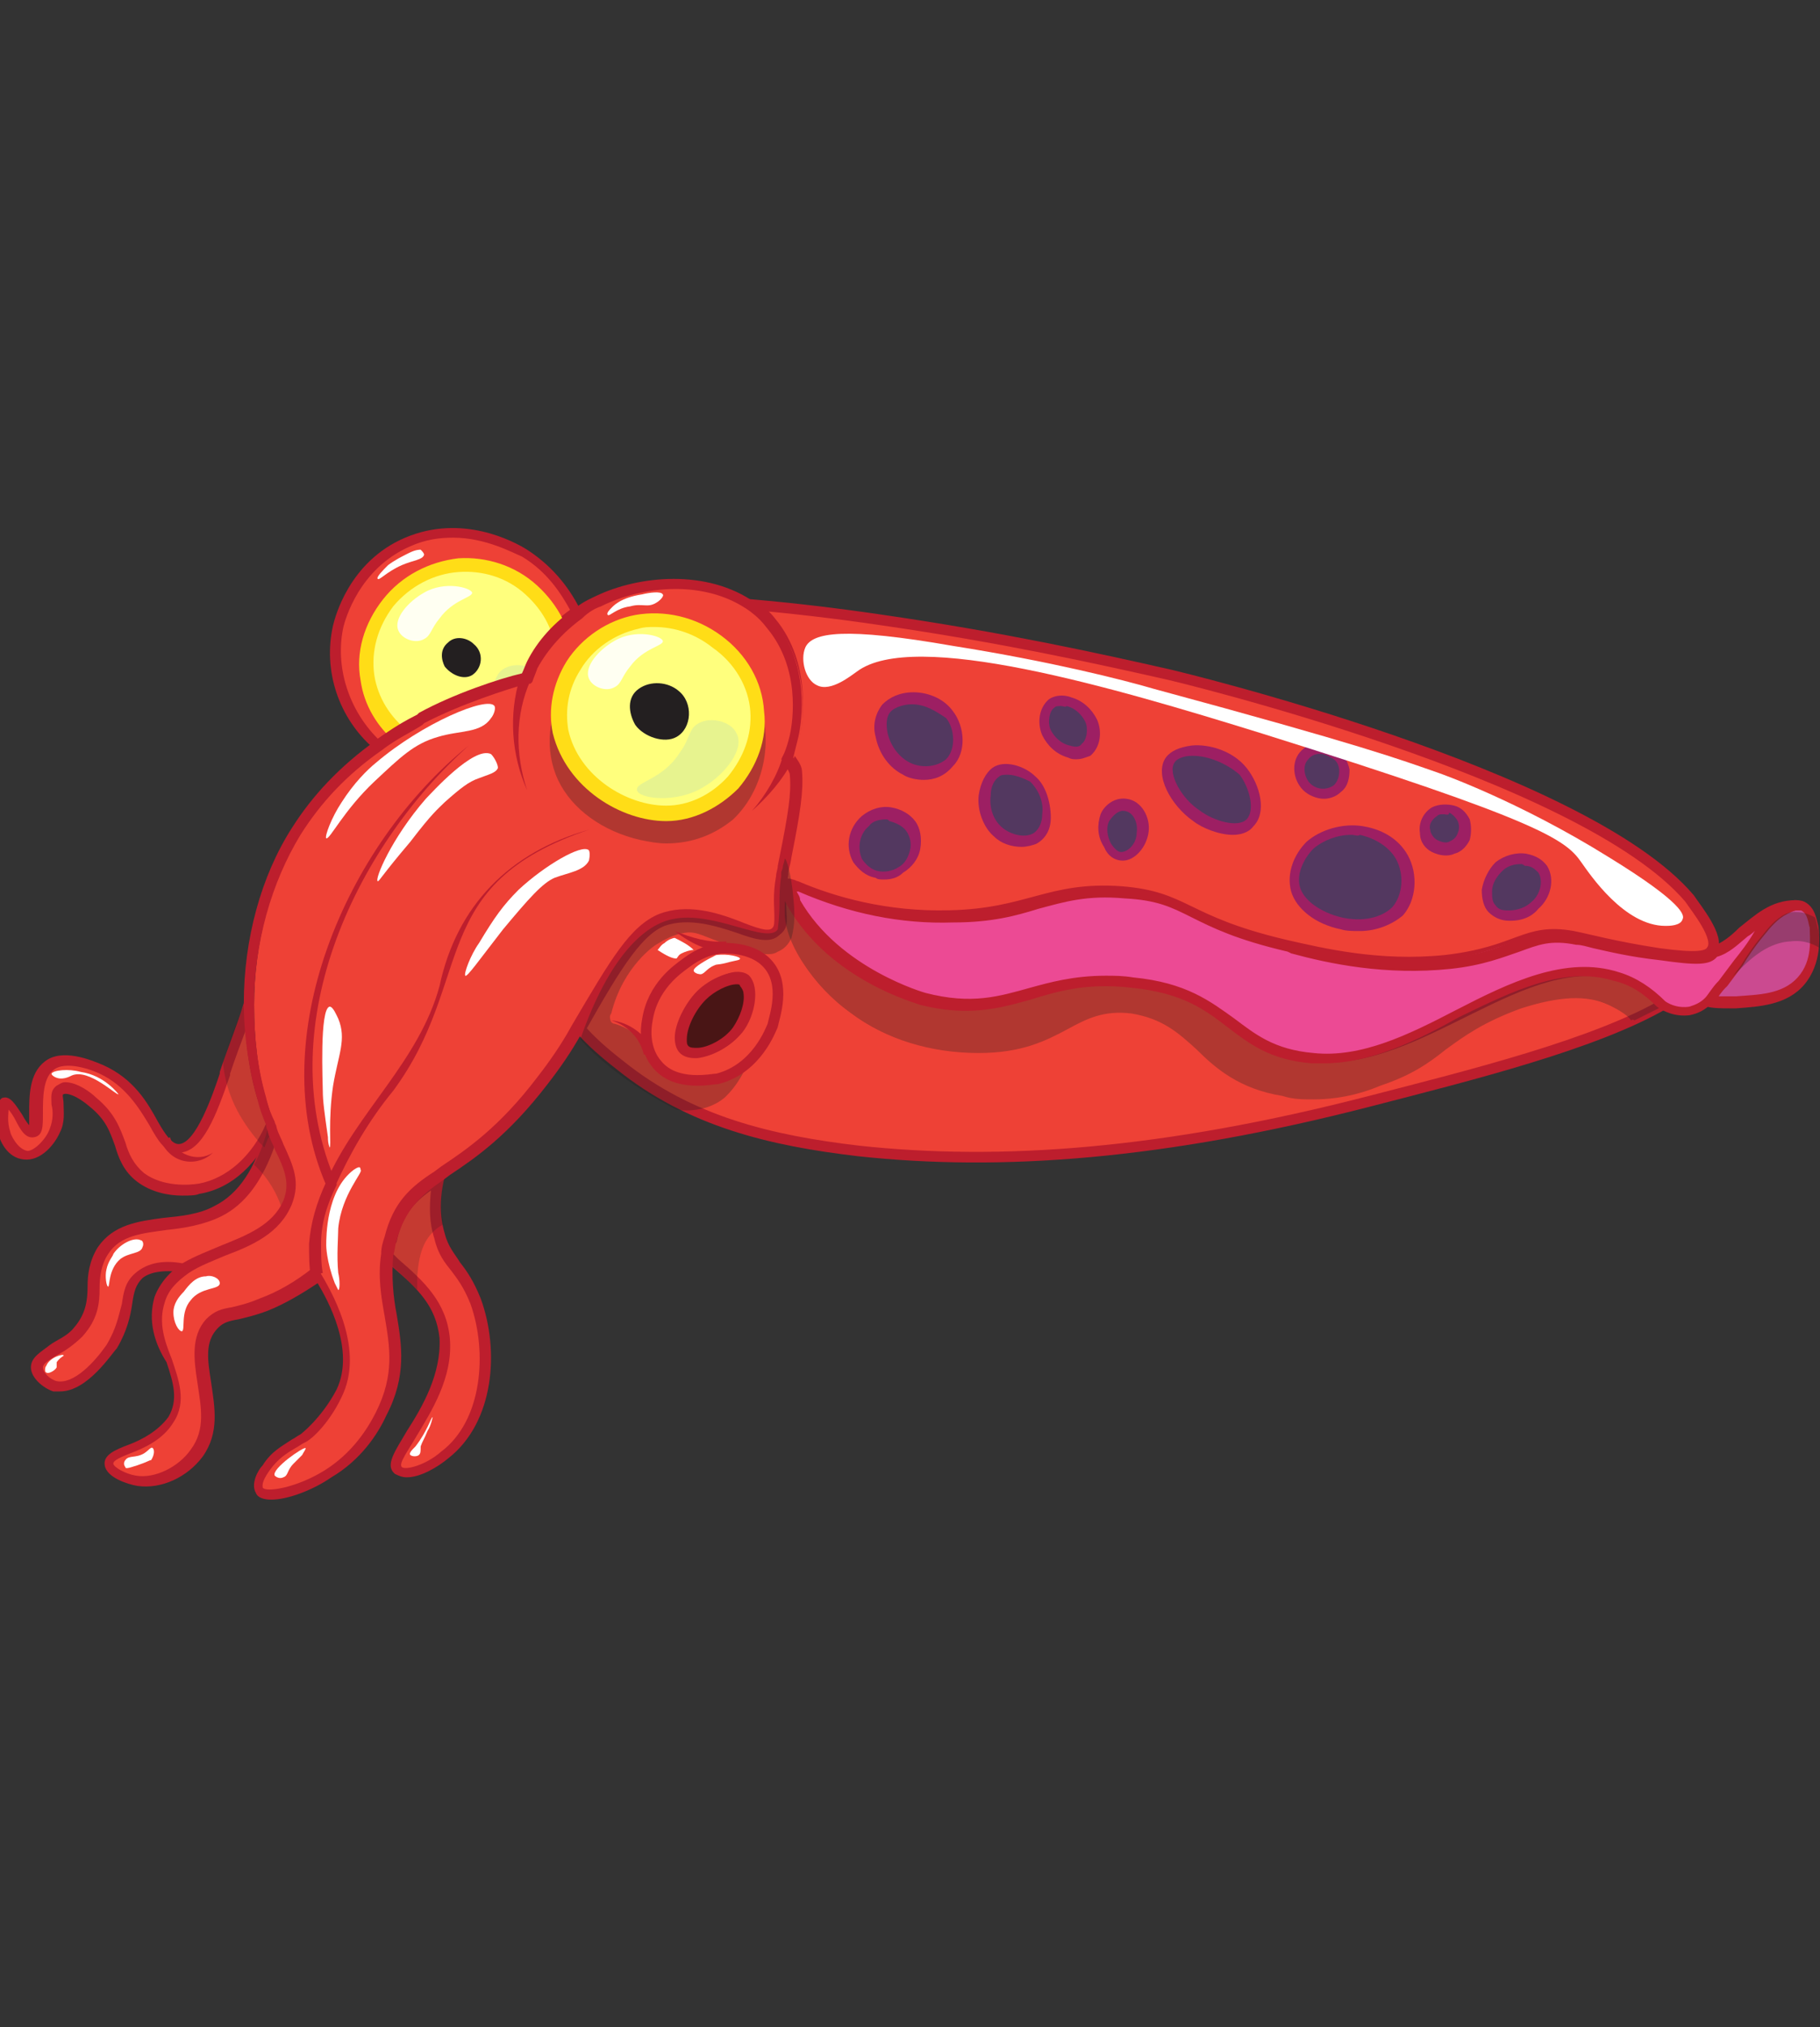<svg xmlns="http://www.w3.org/2000/svg" xmlns:xlink="http://www.w3.org/1999/xlink" id="Layer_2" x="0px" y="0px" viewBox="0 0 106 118" style="enable-background:new 0 0 106 118;" xml:space="preserve"><rect x="0" y="0" width="106" height="118" fill="#333333" stroke="none"/><style type="text/css">	.st0{fill:#EE4136;}	.st1{fill:#BD1E2D;}	.st2{opacity:0.2;}	.st3{fill:#231F20;}	.st4{fill:#FFFFFF;}	.st5{fill:#CB4A90;}	.st6{opacity:0.3;fill:#231F20;}	.st7{fill:#FFFF7D;}	.st8{fill:#FFDD17;}	.st9{fill:#FFFFF2;}	.st10{opacity:0.17;fill:#70B8E9;}	.st11{fill:#EE4136;stroke:#BD1E2D;stroke-width:0.618;stroke-miterlimit:10;}	.st12{opacity:0.3;}	.st13{fill:#EC4A94;}	.st14{fill:#491515;}	.st15{fill:#533860;}	.st16{fill:#9D1F63;}</style><g id="Cuttlefish">	<g>		<g>			<path class="st0" d="M15.8,65.4c-0.8,2.1-2.4,3.5-4.2,3.8c-0.3,0-2.1,0.4-3.4-0.7c-1.6-1.2-0.9-2.8-2.8-4.4    c-0.6-0.5-1.5-1-1.8-0.7c-0.4,0.3,0.2,1.3-0.3,2.4c-0.3,0.7-1,1.5-1.8,1.4c-0.8-0.1-1.2-1.1-1.3-1.3c-0.3-0.7-0.2-1.6,0.1-1.7    c0.4-0.1,1.1,1.8,1.5,1.7c0.5-0.1-0.3-2.9,1-3.9c1-0.8,2.8,0,3.1,0.1c3,1.3,3.2,4.6,4.5,4.6c1.3,0,2.2-2.9,2.7-4.4    c0.4-1.2,0.9-2.5,1.4-4c0,1.9,0.2,3.8,0.7,5.5C15.4,64.5,15.6,65,15.8,65.4z"></path>			<path class="st1" d="M10.6,69.6c-0.8,0-1.8-0.2-2.6-0.8c-0.8-0.6-1.1-1.4-1.3-2.1c-0.3-0.8-0.5-1.5-1.5-2.3    c-0.7-0.6-1.3-0.8-1.5-0.7c-0.1,0,0,0.3,0,0.5c0,0.5,0.1,1.1-0.2,1.7c-0.3,0.7-1.1,1.7-2.1,1.6C0.4,67.4,0,66.4-0.1,66    c-0.2-0.6-0.2-1.4,0-1.8C0,64,0.1,63.9,0.2,63.9c0.4-0.1,0.7,0.4,1.1,1c0.1,0.2,0.3,0.5,0.4,0.6c0-0.2,0-0.5,0-0.7    c0-1,0-2.3,0.9-3C3.6,61,5.3,61.7,6,62c1.8,0.8,2.6,2.2,3.2,3.3c0.4,0.7,0.8,1.3,1.2,1.3c1,0,2-2.9,2.4-4.1l0-0.1    c0.5-1.5,1-2.7,1.4-4l0.6-1.6l0,1.7c0,1.9,0.2,3.7,0.7,5.4c0.1,0.5,0.3,1,0.5,1.4l0,0.1l0,0.1c-0.9,2.2-2.5,3.7-4.4,4    C11.4,69.6,11,69.6,10.6,69.6z M3.8,63c0.7,0,1.5,0.6,1.8,0.9c1.1,0.9,1.4,1.8,1.7,2.6c0.2,0.7,0.5,1.3,1.1,1.8    c1.1,0.8,2.6,0.7,3.2,0.6c1.6-0.3,3.1-1.6,3.9-3.5c-0.2-0.4-0.3-0.9-0.5-1.4c-0.4-1.3-0.6-2.6-0.7-4c-0.3,0.8-0.6,1.6-0.9,2.5    l0,0.1c-0.8,2.3-1.6,4.5-3,4.5c-0.8,0-1.2-0.7-1.7-1.6c-0.6-1-1.4-2.3-2.9-3c-0.4-0.2-2-0.8-2.7-0.2c-0.6,0.5-0.6,1.6-0.6,2.5    c0,0.8,0,1.3-0.5,1.4c-0.5,0.1-0.8-0.4-1.1-1c-0.1-0.2-0.3-0.5-0.4-0.6c0,0.2-0.1,0.7,0.1,1.3c0,0.1,0.4,1,1,1.1    C2,67,2.7,66.3,2.9,65.7c0.2-0.5,0.2-1,0.1-1.4c0-0.4-0.1-0.8,0.3-1.1C3.5,63.1,3.6,63,3.8,63z"></path>		</g>		<g>			<path class="st0" d="M16.8,70c-0.9,2.4-3.9,2.6-5.9,3.8c-1.6-0.3-2.4,0-2.9,0.4c-1,0.9-0.4,2.2-1.6,4.2c-0.7,1.1-2,2.6-3.2,2.3    c-0.5-0.1-1-0.6-1-1.1c0-0.8,1.4-0.9,2.5-2.1C6.1,75.9,5,74.3,6,72.7c1.3-2.1,4.3-1,6.7-2.3c1.2-0.6,2.4-2,3.2-4.7    C16.7,67.6,17.3,68.6,16.8,70z"></path>			<path class="st1" d="M3.5,81c-0.1,0-0.3,0-0.4,0c-0.6-0.2-1.3-0.8-1.3-1.4c0-0.6,0.6-0.9,1.1-1.3c0.4-0.3,1-0.5,1.4-1    c0.7-0.8,0.8-1.6,0.8-2.4c0-0.7,0.1-1.5,0.6-2.3c0.9-1.3,2.3-1.5,3.8-1.7c1-0.1,2.1-0.2,3-0.7c1.4-0.7,2.4-2.2,3-4.5l0.2-0.9    l0.3,0.9c0.1,0.3,0.3,0.7,0.4,1c0.6,1.3,1,2.2,0.5,3.5l0,0c-0.7,1.7-2.3,2.4-3.9,3c-0.7,0.3-1.5,0.6-2.1,1L11,74.1l-0.1,0    c-1.2-0.2-2.1-0.1-2.6,0.3c-0.4,0.4-0.5,0.8-0.6,1.5c-0.1,0.7-0.3,1.6-0.9,2.6C6.5,78.8,5.1,81,3.5,81z M16,66.7    c-0.7,2-1.7,3.4-3.1,4.1c-1,0.5-2.2,0.7-3.2,0.8c-1.4,0.2-2.7,0.3-3.4,1.4c-0.4,0.6-0.5,1.3-0.5,2c0,0.9-0.1,1.8-1,2.8    c-0.5,0.5-1.1,0.9-1.5,1.1c-0.5,0.3-0.8,0.5-0.8,0.7c0,0.3,0.4,0.7,0.8,0.8c1,0.2,2.2-1.1,2.9-2.1c0.6-1,0.7-1.7,0.9-2.4    c0.1-0.7,0.2-1.3,0.8-1.8c0.7-0.6,1.7-0.8,3-0.5c0.6-0.4,1.4-0.7,2.1-1c1.5-0.6,3-1.2,3.6-2.6l0,0c0.4-1,0.1-1.8-0.5-3    C16,66.8,16,66.7,16,66.7z"></path>		</g>		<g class="st2">			<path class="st3" d="M15.8,65.4c-0.2-0.4-0.3-0.9-0.5-1.5c-0.5-1.7-0.7-3.6-0.7-5.5c-0.5,1.3-0.9,2.5-1.3,3.5    c0.3,1.7,0.9,3,2.1,4.3C15.5,66,15.6,65.7,15.8,65.4z"></path>			<path class="st3" d="M15.4,66.8l-0.3-0.3c-1.2-1.4-1.9-2.8-2.1-4.5l0-0.1l0-0.1c0.4-1.3,0.8-2.4,1.3-3.5l0.6-1.6l0,1.7    c0,1.9,0.2,3.7,0.7,5.4c0.1,0.5,0.3,1,0.5,1.4l0,0.1l0,0.1c-0.1,0.3-0.3,0.6-0.5,0.9L15.4,66.8z M13.6,62    c0.2,1.4,0.8,2.6,1.7,3.8c0.1-0.1,0.1-0.2,0.2-0.4c-0.2-0.4-0.3-0.9-0.5-1.4c-0.4-1.3-0.6-2.6-0.7-4C14.1,60.6,13.8,61.3,13.6,62    z"></path>		</g>		<g class="st2">			<path class="st3" d="M15.9,65.7c-0.2,0.8-0.5,1.4-0.7,2c0.8,0.7,1.3,1.5,1.5,2.4c0-0.1,0.1-0.1,0.1-0.2    C17.3,68.6,16.7,67.6,15.9,65.7z"></path>			<path class="st3" d="M16.7,71l-0.3-0.7c-0.3-0.9-0.8-1.7-1.4-2.3l-0.2-0.2l0.1-0.2c0.3-0.6,0.5-1.2,0.7-1.9l0.2-0.9l0.3,0.9    c0.1,0.3,0.3,0.7,0.4,1c0.6,1.3,1,2.2,0.5,3.5c0,0.1,0,0.1-0.1,0.1L16.7,71z M15.5,67.7c0.5,0.4,0.8,1,1.1,1.5    c0.1-0.7-0.2-1.4-0.6-2.4c0-0.1-0.1-0.1-0.1-0.2C15.8,67,15.7,67.3,15.5,67.7z"></path>		</g>		<path class="st4" d="M8.3,72.6C8.2,73,7.5,72.9,7,73.3c-0.7,0.6-0.6,1.6-0.7,1.6c-0.1,0-0.2-0.6-0.1-1c0.1-0.5,0.4-0.8,0.4-0.9   c0.4-0.6,1.2-1,1.6-0.8C8.3,72.2,8.4,72.4,8.3,72.6z"></path>		<path class="st4" d="M3.7,78.9c0-0.1-0.8,0.1-1,0.6c-0.1,0.1-0.1,0.4,0,0.4c0.1,0.1,0.5-0.1,0.6-0.3c0-0.1,0-0.2,0-0.3   C3.5,79,3.8,78.9,3.7,78.9z"></path>		<path class="st4" d="M3,62.5c0,0.1,0.2,0.2,0.2,0.2c0.4,0.2,0.8,0,1-0.1c1-0.4,2.6,1.2,2.7,1.1c0,0-0.8-1.1-2.2-1.3   C4,62.2,3.1,62.3,3,62.5z"></path>		<path class="st1" d="M9.9,66.2c0.3,1,1.6,1.5,2.5,0.9c-0.4,0.4-1,0.6-1.6,0.5c-0.6-0.1-1.1-0.5-1.4-1.1L9.9,66.2L9.9,66.2z"></path>		<g>			<path class="st0" d="M26,84.7c-0.9,0.7-2.3,1.3-2.7,0.9c-0.9-0.8,3-3.8,2.6-7.7c-0.2-2.2-1.7-3.3-3.3-4.8c0-0.3,0.1-0.6,0.2-0.9    c0.5-1.9,1.4-2.7,2.8-3.6c-0.3,1.1-0.3,2.3,0,3.5c0.5,1.7,1.4,1.8,2.2,3.8C28.8,78.7,28.4,82.8,26,84.7z"></path>			<path class="st1" d="M23.7,86c-0.3,0-0.5-0.1-0.7-0.2c-0.6-0.5,0-1.3,0.7-2.5c0.9-1.4,2-3.3,1.9-5.4c-0.2-1.9-1.3-2.9-2.8-4.2    l-0.5-0.5l0-0.2c0-0.4,0.1-0.7,0.2-1c0.5-2,1.5-2.9,2.9-3.8l0.7-0.5l-0.2,0.8c-0.3,1.2-0.3,2.3,0,3.3c0.2,0.8,0.6,1.2,0.9,1.7    c0.4,0.5,0.8,1.1,1.2,2.1c1.1,3,0.8,7.2-1.9,9.3C25.5,85.4,24.5,86,23.7,86z M22.9,73l0.3,0.3c1.5,1.3,2.8,2.5,3,4.6    c0.2,2.3-1.1,4.3-2,5.8c-0.4,0.7-1,1.5-0.8,1.7c0.2,0.2,1.4-0.1,2.3-0.9h0c2.4-1.8,2.7-5.8,1.7-8.6c-0.4-1-0.8-1.5-1.1-1.9    c-0.4-0.5-0.8-1-1-1.9c-0.3-0.9-0.3-1.8-0.2-2.8c-1,0.7-1.7,1.5-2,3C23,72.4,22.9,72.7,22.9,73z"></path>		</g>		<g class="st2">			<path class="st3" d="M25.4,71.2c-0.2-0.9-0.1-1.8,0.1-2.7c-1.4,1-2.3,1.7-2.8,3.6c-0.1,0.3-0.1,0.6-0.2,0.9    c0.5,0.5,1,0.9,1.4,1.3C24.1,73.1,24.4,72,25.4,71.2z"></path>			<path class="st3" d="M24.3,75.1l-0.5-0.5c-0.3-0.3-0.7-0.7-1.1-1l-0.4-0.4l0-0.2c0-0.4,0.1-0.7,0.2-1c0.5-2,1.5-2.9,2.9-3.8    l0.7-0.5l-0.2,0.8c-0.2,0.9-0.3,1.8-0.1,2.6l0,0.2l-0.2,0.1c-1,0.7-1.2,1.7-1.3,2.9L24.3,75.1z M22.9,73l0.2,0.2    c0.2,0.2,0.4,0.4,0.7,0.6c0.1-1,0.4-1.9,1.3-2.6c-0.1-0.6-0.1-1.3,0-1.9c-1,0.7-1.7,1.5-2.1,3C23,72.4,22.9,72.7,22.9,73z"></path>		</g>		<path class="st4" d="M25.2,82.5c-0.1,0-0.3,0.8-1,1.7c-0.2,0.2-0.4,0.4-0.3,0.5c0.1,0.1,0.4,0.1,0.5,0c0.1-0.1,0.1-0.2,0.1-0.5   c0.1-0.3,0.2-0.4,0.4-0.9C25.1,83,25.2,82.5,25.2,82.5z"></path>		<g>			<path class="st5" d="M104.9,57.1c-1,1.1-2.4,1.2-3.8,1.2c-0.6,0-1.1,0-1.6-0.1c0.2-0.2,0.5-0.6,0.8-1c0.6-0.8,1.2-1.7,2.1-2.9    c0.4-0.5,0.8-1,1.5-1.4c0.3-0.1,0.5-0.2,0.7-0.2h0c0.2,0,0.3,0,0.4,0c0.5,0.2,0.6,0.9,0.6,1.2C105.7,54.4,105.9,55.9,104.9,57.1z    "></path>			<path class="st1" d="M100.7,58.7c-0.4,0-0.9,0-1.3-0.1l-0.5-0.1l0.3-0.4c0.2-0.2,0.5-0.6,0.8-1c0.3-0.4,0.6-0.8,0.9-1.2    c0.4-0.5,0.8-1,1.2-1.7c0.5-0.6,0.9-1.1,1.6-1.5c0.3-0.2,0.5-0.2,0.8-0.3c0.2,0,0.4,0,0.6,0.1c0.6,0.3,0.7,1,0.8,1.4    c0.1,0.6,0.2,2.2-0.8,3.4c-1,1.2-2.6,1.3-4,1.4C101,58.7,100.9,58.7,100.7,58.7z M100.1,58c0.3,0,0.7,0,1,0    c1.3-0.1,2.7-0.1,3.6-1.1l0,0c0.9-1,0.7-2.3,0.7-2.9c-0.1-0.3-0.1-0.8-0.5-1c-0.1,0-0.1,0-0.2,0l-0.1,0c-0.1,0-0.3,0.1-0.5,0.2    c-0.6,0.3-1,0.8-1.4,1.3c-0.5,0.6-0.9,1.2-1.2,1.7c-0.3,0.4-0.6,0.8-0.9,1.2C100.4,57.6,100.2,57.8,100.1,58z"></path>		</g>		<path class="st6" d="M106,55.2c-0.3-0.2-0.9-0.5-1.7-0.4c-2.1,0.1-3.4,2.4-3.7,2.2c-0.2-0.1,0.5-1.5,1.5-2.5   c0.6-0.6,1.5-1.5,2.6-1.4c0.4,0,0.8,0.2,1,0.3c0.1,0.2,0.1,0.5,0.2,0.7C106,54.5,106,54.9,106,55.2z"></path>		<g>			<path class="st0" d="M33.6,35.7c-0.9,0.6-1.9,1.6-2.7,3c-0.1,0.3-0.3,0.5-0.4,0.8c-1.8,0.5-4.3,1.4-6,2.3    c-0.6,0.4-1.5,0.9-2.5,1.6c-2-1.8-2.9-4.4-2.3-6.9c0.1-0.3,0.8-3.5,4-4.9c3.3-1.4,6.2,0.3,6.9,0.7C32.4,33.4,33.3,34.9,33.6,35.7    z"></path>			<path class="st1" d="M22,43.8l-0.2-0.2c-2.1-1.8-3-4.6-2.4-7.2c0.1-0.4,0.9-3.7,4.2-5.1c3.3-1.4,6.3,0.2,7.1,0.7    c1.7,1.1,2.6,2.5,3.1,3.5l0.1,0.2l-0.2,0.1c-1.1,0.8-2,1.8-2.6,2.9c-0.1,0.3-0.2,0.5-0.3,0.8l-0.1,0.1l-0.2,0    c-1.1,0.3-3.9,1.2-6,2.3l-0.1,0.1c-0.6,0.4-1.5,0.8-2.4,1.5L22,43.8z M26.4,31.3c-0.8,0-1.6,0.1-2.5,0.5c-3,1.3-3.8,4.3-3.9,4.7    c-0.5,2.3,0.3,4.8,2,6.5c0.9-0.6,1.6-1,2.2-1.4l0.1-0.1c2-1.1,4.7-2,6-2.3c0.1-0.2,0.2-0.5,0.3-0.7c0.6-1.2,1.5-2.2,2.6-3    c-0.5-0.9-1.3-2.2-2.8-3.1C29.9,32.2,28.3,31.3,26.4,31.3z"></path>		</g>		<g>			<path class="st7" d="M26.7,32.9c3.1-0.2,6,2.2,6.2,5.3c0.2,3.1-2.3,5.7-5.3,5.9c-2.9,0.2-5.7-1.9-6.2-4.7    C20.9,36.3,23.4,33.2,26.7,32.9z"></path>			<path class="st8" d="M27.1,44.7c-3,0-5.7-2.2-6.1-5.1c-0.3-1.6,0.2-3.3,1.3-4.7c1.1-1.4,2.7-2.2,4.4-2.4l0,0    c1.6-0.1,3.3,0.4,4.6,1.6c1.2,1.1,2,2.6,2.1,4.2c0.2,3.3-2.4,6.1-5.7,6.4C27.5,44.7,27.3,44.7,27.1,44.7z M26.7,32.9l0,0.4    c-1.4,0.1-2.8,0.8-3.8,2c-0.9,1.2-1.3,2.6-1.1,4c0.4,2.6,2.9,4.6,5.7,4.4c2.8-0.2,5-2.7,4.9-5.5c-0.1-1.4-0.7-2.6-1.8-3.6    c-1.1-1-2.5-1.4-3.9-1.3L26.7,32.9z"></path>		</g>		<path class="st3" d="M26.1,37.4c0.4-0.4,1.1-0.3,1.5,0.1c0.6,0.5,0.5,1.4-0.1,1.8c-0.5,0.3-1.2,0-1.6-0.5   C25.7,38.4,25.6,37.8,26.1,37.4z"></path>		<path class="st9" d="M27.5,34.5c-0.1-0.3-1.6-0.7-2.8,0c-0.9,0.5-1.8,1.5-1.5,2.2c0.2,0.5,1,0.8,1.5,0.5c0.4-0.2,0.4-0.6,0.9-1.2   C26.4,34.9,27.5,34.8,27.5,34.5z"></path>		<path class="st10" d="M25.8,42.8c0.1,0.5,2.3,0.8,3.9-0.2c1.2-0.7,2.4-2.2,1.9-3.1c-0.3-0.7-1.5-1-2.2-0.6   c-0.6,0.3-0.5,0.9-1.1,1.7C27.3,42.3,25.7,42.4,25.8,42.8z"></path>		<path class="st11" d="M98.4,52.3c-6.2-7.3-30.2-13-30.2-13c-4.4-1-9.9-2.2-16.8-3.2c-2.7-0.4-5.3-0.7-7.6-0.9   c0.4,0.3,0.8,0.6,1.1,1c2.1,2.5,1.5,5.9,1.4,6.5c-0.1,0.5-0.2,0.9-0.4,1.3c0.3,0.4,0.5,0.7,0.5,0.9c0.1,1.1-0.1,2.4-0.6,4.9   c-0.1,0.7-0.2,0.7-0.2,1.1c-0.3,2.1,0.1,2.7-0.2,3.1c-0.8,1.1-3.9-1.6-6.6-0.5c-1.6,0.6-2.8,2.5-5,6.4c0.6,0.7,1.4,1.4,2.3,2.1   c4.1,3.3,8.8,4.4,13.9,5c8.3,0.9,17.8,0.2,29.8-2.9c5.8-1.5,13.1-3.3,17.2-5.7c-1-1-2-1.4-2.6-1.6c-5.6-1.8-11.7,5.3-17.8,4.7   c-5-0.5-4.6-3.8-10.5-4.4c-5.7-0.6-7,2.3-12.3,1c0,0-5.1-1.3-7.5-5.5c-0.1-0.2-0.2-0.4-0.4-0.7c0-0.1-0.1-0.3-0.1-0.4   c0.1-0.1,0.3,0,0.3,0c0.1,0,0.2,0.1,0.3,0.1c2.1,0.9,5.2,1.8,8.9,1.7c4.6-0.1,5.8-1.7,10-1.4c3.8,0.3,3.6,1.7,9.5,3.1   c2.2,0.5,5.5,1.3,9.4,0.9c4.3-0.5,4.6-1.9,7.4-1.4c1,0.2,2.4,0.6,5,1c2.2,0.3,2.9,0.2,3.1-0.2C100.2,54.6,98.8,52.9,98.4,52.3z"></path>		<g class="st12">			<path class="st3" d="M97,58.4c-1.2-1.2-2.2-1.6-2.9-1.8c-5.6-1.7-11.7,5.3-17.8,4.7c-5-0.5-4.6-3.8-10.5-4.4    c-5.7-0.6-7,2.3-12.3,1c-5.7-3.1-7.3-4.6-7.4-5.3c0-0.1-0.1-0.6-0.2-0.6c-0.1,0-0.1,1.1-0.1,1.2c0,1.7,1.5,4.2,3.8,5.8    c3,2.2,6.3,2.2,7.2,2.2c4.9,0,5.5-2.8,9-2.3c3.8,0.5,4.1,3.9,8.8,4.7c2.5,0.4,4.7-0.2,5.5-0.4c3.6-1.1,3.8-3,8.2-4.5    c2.3-0.8,3.9-0.9,5.4-0.2c0.6,0.3,1.1,0.6,1.3,0.9C95.7,59,96.4,58.7,97,58.4z"></path>			<path class="st3" d="M76.5,64c-0.6,0-1.2,0-1.8-0.2c-2.5-0.4-3.9-1.6-5-2.7c-1.1-1-2-1.8-3.8-2.1c-1.6-0.2-2.6,0.3-3.7,0.9    c-1.3,0.7-2.7,1.4-5.2,1.4c-2.8,0-5.4-0.8-7.4-2.3c-2.3-1.7-4-4.2-3.9-6.1c0-1.2,0.1-1.4,0.4-1.5c0.3,0,0.4,0.4,0.5,0.8    c0.1,0.5,1.1,1.7,7.3,5.1c2.6,0.7,4.2,0.2,6-0.3c1.6-0.5,3.4-1,6.1-0.7c3.1,0.3,4.5,1.4,5.9,2.4c1.2,0.9,2.3,1.8,4.6,2    c2.7,0.3,5.6-1.1,8.3-2.5c3.2-1.5,6.4-3.1,9.5-2.2c1.1,0.3,2.1,1,3,1.9l0.3,0.3l-2.4,1.2l-0.2-0.1c-0.4-0.4-0.8-0.6-1.3-0.8    c-1.3-0.6-2.9-0.5-5.1,0.2c-2.2,0.8-3.3,1.6-4.4,2.4c-1,0.8-2,1.5-3.8,2.1C79.7,63.5,78.3,64,76.5,64z M65.2,58.4    c0.3,0,0.5,0,0.8,0.1c1.9,0.3,3,1.2,4.1,2.2c1.2,1,2.4,2.1,4.7,2.5c2.5,0.4,4.6-0.2,5.3-0.4c1.7-0.5,2.7-1.2,3.6-2    c1.1-0.8,2.3-1.7,4.6-2.5c2.4-0.8,4.1-0.9,5.6-0.2c0.4,0.2,0.9,0.5,1.3,0.8l1.3-0.7c-0.8-0.7-1.6-1.2-2.4-1.5    c-2.9-0.9-5.9,0.6-9.1,2.2c-2.8,1.4-5.7,2.8-8.7,2.5c-2.5-0.2-3.7-1.2-4.9-2.1c-1.3-1-2.6-2-5.5-2.3c-2.6-0.3-4.3,0.2-5.9,0.7    c-1.8,0.5-3.6,1-6.4,0.3c-4.9-2.7-6.7-4.1-7.3-4.9c0,1.6,1.6,3.9,3.7,5.4c1.4,1,3.7,2.2,7,2.2c0,0,0,0,0,0c2.4,0,3.8-0.7,5-1.4    C62.9,58.9,63.8,58.4,65.2,58.4z"></path>		</g>		<g>			<path class="st13" d="M104.6,52.7c-0.2,0-0.4,0.1-0.7,0.2c-0.7,0.4-1.1,0.8-1.5,1.4c-0.9,1.2-1.5,2-2.1,2.9    c-0.3,0.5-0.6,0.8-0.8,1c-0.3,0.3-0.6,0.5-1.1,0.6c-0.7,0.1-1.4-0.2-1.7-0.4c-1-1-2-1.4-2.6-1.6c-5.6-1.8-11.7,5.3-17.8,4.7    c-5-0.5-4.6-3.8-10.5-4.4c-5.7-0.6-7,2.3-12.3,1c0,0-5.1-1.3-7.5-5.5c-0.1-0.2-0.2-0.4-0.4-0.7c0-0.1-0.1-0.3-0.1-0.4    c0.1-0.1,0.3,0,0.3,0c0.1,0,0.2,0.1,0.3,0.1c2.1,0.9,5.2,1.8,8.9,1.7c4.6-0.1,5.8-1.7,10-1.4c3.8,0.3,3.6,1.7,9.5,3.1    c2.2,0.5,5.5,1.3,9.4,0.9c4.3-0.5,4.6-1.9,7.4-1.4c1,0.2,2.4,0.6,5,1c2.2,0.3,2.9,0.2,3.1-0.2C101.3,55,102.3,52.7,104.6,52.7z"></path>			<path class="st1" d="M77.1,61.9c-0.2,0-0.5,0-0.7,0c-2.5-0.2-3.7-1.2-4.9-2.1c-1.3-1-2.6-2-5.6-2.3c-2.6-0.3-4.3,0.2-5.9,0.7    c-1.8,0.5-3.6,1-6.4,0.3c-0.2-0.1-5.2-1.4-7.7-5.7c-0.1-0.2-0.3-0.5-0.4-0.7c-0.1-0.2-0.2-0.5,0-0.7c0.1-0.1,0.3-0.2,0.7,0    l0.3,0.1c2.9,1.2,5.9,1.8,8.8,1.7c2.1-0.1,3.5-0.4,4.8-0.8c1.5-0.4,2.9-0.8,5.2-0.6c2,0.2,2.9,0.6,4.1,1.2    c1.1,0.5,2.6,1.2,5.5,1.9l0.2,0.1c2.1,0.5,5.3,1.3,9.1,0.8c1.9-0.2,3-0.6,3.9-1c1.1-0.4,2-0.7,3.6-0.4c0.3,0.1,0.7,0.1,1.1,0.2    c0.9,0.2,2.1,0.5,3.9,0.7c1.8,0.2,2.6,0.2,2.8-0.1l0.1-0.1l0.1,0c0.6-0.2,1.1-0.6,1.6-1.1c0.9-0.7,1.8-1.6,3.3-1.6l0,0.6    c-0.1,0-0.3,0.1-0.6,0.2c-0.6,0.3-1,0.8-1.4,1.3c-0.5,0.6-0.9,1.2-1.2,1.7c-0.3,0.4-0.6,0.8-0.9,1.2c-0.3,0.5-0.6,0.8-0.8,1    c-0.4,0.4-0.8,0.6-1.3,0.7c-0.8,0.1-1.5-0.2-1.9-0.5c-0.8-0.8-1.6-1.3-2.5-1.5c-2.9-0.9-5.9,0.6-9,2.1    C82.5,60.6,79.8,61.9,77.1,61.9z M64.4,56.8c0.5,0,1,0,1.6,0.1c3.1,0.3,4.5,1.4,5.9,2.4c1.2,0.9,2.3,1.8,4.6,2    c2.8,0.3,5.6-1.1,8.3-2.5c3.1-1.6,6.4-3.2,9.5-2.2c1,0.3,1.9,0.9,2.7,1.7c0.3,0.2,0.8,0.4,1.4,0.3c0.3-0.1,0.6-0.2,0.9-0.5    c0.2-0.2,0.4-0.6,0.8-1c0.3-0.4,0.6-0.8,0.9-1.2c0.4-0.5,0.8-1,1.2-1.7c0.1-0.1,0.1-0.2,0.2-0.2c-0.2,0.2-0.4,0.4-0.6,0.5    c-0.6,0.5-1.1,1-1.8,1.2c-0.4,0.5-1.2,0.5-3.3,0.2c-1.8-0.2-3-0.5-3.9-0.7c-0.4-0.1-0.7-0.2-1-0.2c-1.5-0.3-2.2,0-3.3,0.4    c-0.9,0.3-2.1,0.8-4,1c-3.8,0.4-7.1-0.3-9.3-0.9l-0.2-0.1c-3-0.7-4.4-1.4-5.6-2c-1.2-0.6-2-1-3.9-1.1c-2.2-0.2-3.5,0.2-5,0.6    c-1.3,0.4-2.7,0.8-5,0.8c-3,0.1-6-0.5-9-1.8l-0.1,0c0.1,0.2,0.2,0.3,0.2,0.5c2.3,4,7.3,5.4,7.3,5.4c2.7,0.7,4.3,0.2,6.1-0.3    C61.1,57.2,62.5,56.8,64.4,56.8z"></path>		</g>		<g>			<path class="st0" d="M46.3,45c0.1,1.1-0.1,2.4-0.6,4.9c-0.1,0.7-0.2,0.7-0.2,1.1c-0.3,2.1,0.1,2.7-0.2,3.1    c-0.8,1.1-3.9-1.6-6.6-0.5c-1.6,0.6-2.8,2.5-5,6.4c-0.5,0.9-1.2,1.9-2,3c-2.5,3.2-4.5,4.5-6.1,5.5c-1.4,1-2.3,1.7-2.8,3.6    c-0.1,0.3-0.1,0.6-0.2,0.9c-0.4,3.3,1.5,5.6-0.3,9.3c-0.4,0.8-1.3,2.4-3.1,3.5c-1.5,0.9-3.7,1.5-4.1,0.9c-0.2-0.3,0.2-1,0.4-1.3    c0.6-0.9,1.4-1.2,2.1-1.7c0,0,1.3-0.9,2.2-2.8c1.3-2.8-1-6.3-1.3-6.8c-0.8,0.6-1.9,1.2-3.1,1.7c-1.8,0.7-2.4,0.4-3,1.1    c-1.8,1.9,0.9,5.1-0.9,7.6c-0.8,1-2.2,1.8-3.5,1.6c-0.6-0.1-1.6-0.4-1.6-0.9c-0.1-0.9,2.5-0.9,3.6-2.6c1.4-2.2-1.4-4.4-0.5-7    c0.3-0.8,0.9-1.4,1.6-1.8c2-1.3,5-1.5,5.9-3.8c0.5-1.4-0.1-2.3-0.9-4.2c0-0.1-0.1-0.2-0.1-0.3c-0.2-0.4-0.3-0.9-0.5-1.5    c-0.5-1.7-0.7-3.6-0.7-5.5c0-3.5,0.9-7.1,2.7-10.1c1.4-2.3,3.2-3.9,4.8-5c1-0.7,1.9-1.2,2.5-1.6c1.8-1,4.2-1.8,6-2.3    c0.1-0.3,0.2-0.5,0.4-0.8c0.7-1.4,1.8-2.4,2.7-3c0.5-0.3,0.9-0.5,1.2-0.7c2.5-1.2,6.4-1.5,9,0.4c0.4,0.3,0.8,0.6,1.1,1    c2.1,2.5,1.5,5.9,1.4,6.5c-0.1,0.5-0.2,0.9-0.4,1.3C46.1,44.5,46.3,44.8,46.3,45z"></path>			<path class="st1" d="M15.8,87.3c-0.4,0-0.8-0.1-0.9-0.4c-0.3-0.5,0.1-1.3,0.4-1.6c0.5-0.8,1.1-1.1,1.7-1.5    c0.2-0.1,0.3-0.2,0.5-0.3l0,0c0,0,1.2-0.9,2.1-2.6c1.1-2.3-0.5-5.2-1.1-6.2c-0.9,0.6-1.9,1.2-2.9,1.6c-0.8,0.3-1.3,0.4-1.7,0.5    c-0.6,0.1-0.9,0.2-1.2,0.5c-0.8,0.8-0.6,1.9-0.4,3.2c0.2,1.4,0.5,2.9-0.5,4.3c-0.9,1.2-2.4,1.9-3.8,1.7c-0.6-0.1-1.8-0.5-1.9-1.2    c-0.1-0.6,0.6-0.9,1.4-1.2c0.8-0.3,1.7-0.8,2.3-1.6c0.6-1,0.3-2-0.1-3.2C9,78.2,8.6,76.9,9,75.5c0.3-0.8,0.9-1.5,1.7-2    c0.7-0.4,1.5-0.7,2.2-1c1.5-0.6,3-1.2,3.6-2.6c0.4-1,0.1-1.8-0.5-3c-0.1-0.3-0.3-0.6-0.4-1c0-0.1-0.1-0.2-0.1-0.4    c-0.2-0.5-0.4-1-0.5-1.5c-0.5-1.7-0.8-3.7-0.8-5.6c0-3.7,1-7.4,2.8-10.2c1.2-1.9,2.8-3.6,4.9-5.1c0.9-0.7,1.8-1.2,2.4-1.5    l0.1-0.1c2-1.1,4.7-2,6-2.3c0.1-0.2,0.2-0.5,0.3-0.7c0.6-1.2,1.6-2.3,2.8-3.1c0.5-0.4,1-0.6,1.2-0.7c2.5-1.2,6.5-1.6,9.3,0.4    c0.4,0.3,0.8,0.7,1.1,1.1c2.1,2.5,1.6,5.8,1.4,6.7c-0.1,0.4-0.2,0.8-0.3,1.2c0.3,0.4,0.4,0.7,0.4,0.9l0,0c0.1,1.2-0.1,2.4-0.6,5    l-0.1,0.5c0,0.2-0.1,0.3-0.1,0.6c-0.2,1.1-0.1,1.8-0.1,2.2c0,0.4,0,0.7-0.2,1c-0.5,0.7-1.5,0.4-2.6,0c-1.2-0.4-2.8-0.9-4.2-0.4    c-1.5,0.6-2.6,2.5-4.8,6.2c-0.6,1.1-1.3,2.1-2,3c-2.3,3-4.2,4.3-5.7,5.3l-0.4,0.3c-1.3,0.9-2.2,1.7-2.7,3.5    c-0.1,0.3-0.1,0.6-0.2,0.9c-0.1,1.2,0,2.4,0.2,3.4c0.3,1.8,0.6,3.6-0.6,5.9c-0.5,1.1-1.5,2.6-3.2,3.6    C18.3,86.7,16.8,87.3,15.8,87.3z M17.7,84L17.7,84c-0.2,0.1-0.3,0.2-0.5,0.3c-0.5,0.3-1,0.6-1.5,1.3c-0.5,0.7-0.4,0.9-0.4,1    c0.2,0.3,2,0,3.6-1c1.6-1,2.5-2.4,3-3.4c1.1-2.2,0.8-3.8,0.5-5.6c-0.2-1.1-0.4-2.3-0.2-3.6c0-0.4,0.1-0.7,0.2-1    c0.5-2,1.5-2.9,2.9-3.8l0.4-0.3c1.5-1,3.4-2.3,5.6-5.2c0.7-0.9,1.4-1.9,2-3c2.3-3.9,3.4-5.8,5.1-6.5c1.6-0.6,3.3-0.1,4.6,0.4    C44,54,44.8,54.3,45,54c0.1-0.1,0.1-0.3,0.1-0.7c0-0.5-0.1-1.2,0.1-2.3c0-0.2,0.1-0.4,0.1-0.6l0.1-0.5c0.5-2.5,0.7-3.7,0.6-4.8    l0,0c0-0.1-0.1-0.3-0.4-0.8l-0.1-0.1l0.1-0.2c0.2-0.4,0.3-0.8,0.4-1.2c0.2-0.9,0.6-3.9-1.3-6.2c-0.3-0.4-0.6-0.7-1-1    c-2.6-1.9-6.3-1.5-8.7-0.3c-0.3,0.1-0.7,0.3-1.1,0.7c-1.1,0.8-2,1.8-2.6,2.9c-0.1,0.3-0.2,0.5-0.3,0.8l-0.1,0.1l-0.2,0    c-1.1,0.3-3.9,1.2-6,2.3l-0.1,0.1c-0.6,0.4-1.5,0.8-2.4,1.5c-2,1.4-3.5,3-4.7,4.9c-1.7,2.8-2.7,6.3-2.7,9.9    c0,1.9,0.2,3.7,0.7,5.4c0.1,0.5,0.3,1,0.5,1.4c0,0.1,0.1,0.2,0.1,0.3c0.1,0.4,0.3,0.7,0.4,1c0.6,1.3,1,2.2,0.5,3.5    c-0.7,1.7-2.3,2.4-3.9,3c-0.7,0.3-1.5,0.6-2.1,1c-0.7,0.5-1.2,1-1.4,1.7c-0.4,1.2,0,2.3,0.4,3.3c0.4,1.2,0.9,2.5,0.1,3.7    c-0.6,1-1.7,1.5-2.5,1.8c-0.5,0.2-1,0.4-1,0.6c0,0.2,0.7,0.6,1.3,0.7c1.1,0.2,2.5-0.5,3.2-1.5c0.9-1.2,0.6-2.5,0.4-3.9    c-0.2-1.3-0.4-2.7,0.5-3.7c0.5-0.5,0.9-0.6,1.5-0.7c0.4-0.1,0.9-0.2,1.6-0.5c1.1-0.4,2.1-1,3-1.7l0.3-0.2l0.2,0.3    c0.6,1,2.6,4.3,1.4,7.1C19.3,82.7,18.2,83.8,17.7,84z"></path>		</g>		<path class="st1" d="M19,68.8c1.8-4.1,5.4-7,6.6-11.4c1-4.7,4.1-7.8,8.7-9.1c-9.5,3.2-6.6,8.7-11.4,15.2c-1.4,1.7-2.5,3.6-3.4,5.6   C19.6,69,19,68.8,19,68.8L19,68.8z"></path>		<path class="st1" d="M18.1,74.3C18,73.7,18,73.1,18,72.4c0.1-1.2,0.4-2.3,1-3.6l0.3,0.1l0.3,0l0,0.1c-0.6,1.2-0.9,2.3-0.9,3.4   c0,0.6,0,1.2,0.1,1.7L18.1,74.3z"></path>		<path class="st1" d="M27.3,43.4c-6.8,6.1-11.6,16.6-7.7,25.5c0,0,0,0.1,0,0.1c0,0-0.6,0-0.6,0C15.3,60.5,20.1,49.2,27.3,43.4   L27.3,43.4z"></path>		<path class="st1" d="M43.8,47.2c0.8-0.9,1.5-2.1,1.8-3.2l0.6,0.2C45.6,45.4,44.7,46.4,43.8,47.2C43.8,47.2,44.7,46.4,43.8,47.2z"></path>		<path class="st1" d="M30.7,46c-0.9-2-1.1-4.4-0.4-6.6l0.6,0.2C30,41.6,30,43.9,30.7,46C30.7,46,30,43.9,30.7,46z"></path>		<path class="st6" d="M46.2,52.2c-0.1-1.2-0.4-2.3-0.5-2.2c0,0,0,0.1-0.1,0.4c0,0.2-0.1,0.3-0.1,0.4c0,0,0,0.1,0,0.2   c-0.1,0.6-0.1,1.2-0.1,1.5c0,1-0.1,1.5-0.1,1.6c-0.6,0.9-3.7-1.1-6.1-0.6c-1.6,0.3-3.7,2.1-5.4,7c2.1,2.4,5.6,4.1,5.6,4.1   s1.6,0.3,2.8-0.7c1.5-1.4,2.1-3.9,1.5-4.2c-0.8-0.4-3.3,3.6-4.7,3c-0.6-0.3-0.5-1.2-1.6-2.2c-0.6-0.5-1.2-0.8-1.6-0.9   c-0.1,0-0.2-0.1-0.2-0.1c-0.1-0.2-0.1-0.4,0-0.5c0.7-2.8,2.6-4,2.6-4c0.5-0.3,1-0.6,1.7-0.7c0.7-0.1,1,0.2,2.5,0.7   c2.1,0.7,2.6,0.6,2.9,0.4c0.5-0.2,0.7-0.6,0.8-0.8C46.3,53.8,46.3,53.2,46.2,52.2z"></path>		<g>			<path class="st11" d="M44.7,56.1c-0.9-1-2.5-0.9-2.7-0.9c-1,0.1-1.7,0.6-2.1,0.9c-0.4,0.3-1.9,1.3-2.2,3.3    c-0.1,0.5-0.2,1.7,0.6,2.6c1.1,1.3,3.2,0.8,3.5,0.8c2.3-0.6,3.1-2.9,3.2-3.1C45.1,59.2,45.8,57.3,44.7,56.1z M43,59.9    c-0.9,1.1-2.6,1.7-3.1,1.1c-0.5-0.5,0.1-2.2,1-3.1c0.7-0.6,1.9-1.3,2.5-0.9C43.9,57.5,43.7,59,43,59.9z"></path>			<g>				<path class="st14" d="M43,59.9c-0.9,1.1-2.6,1.7-3.1,1.1c-0.5-0.5,0.1-2.2,1-3.1c0.7-0.6,1.9-1.3,2.5-0.9     C43.9,57.5,43.7,59,43,59.9z"></path>				<path class="st1" d="M40.5,61.6c-0.4,0-0.7-0.1-0.9-0.3c-0.2-0.2-0.3-0.5-0.3-0.9c0-0.8,0.6-2,1.3-2.7c0.7-0.7,2.1-1.4,2.9-0.9     c0.2,0.2,0.4,0.5,0.4,0.8c0.1,0.7-0.2,1.7-0.7,2.5l0,0c-0.6,0.8-1.7,1.4-2.6,1.5C40.6,61.6,40.5,61.6,40.5,61.6z M42.9,57.3     c-0.5,0-1.3,0.4-1.8,0.9c-0.6,0.6-1.1,1.6-1.1,2.3c0,0.2,0,0.3,0.1,0.4c0.1,0.1,0.3,0.1,0.5,0.1c0.6,0,1.6-0.5,2.1-1.2     c0.4-0.6,0.7-1.4,0.6-2c0-0.1-0.1-0.3-0.2-0.4C43.1,57.3,43,57.3,42.9,57.3z"></path>			</g>			<path class="st1" d="M39.3,54.2c1,0.4,2,0.7,3,0.6c0,0,0,0.6,0,0.6C41.2,55.4,40.2,54.9,39.3,54.2L39.3,54.2z"></path>			<path class="st1" d="M35.6,59.4c1,0.1,2,0.8,2.5,1.8l-0.6,0.2C37.3,60.5,36.6,59.7,35.6,59.4C35.6,59.4,36.6,59.7,35.6,59.4z"></path>		</g>		<g class="st12">			<path class="st3" d="M33.3,40.2c-1,1.4-1.2,3.5-0.5,5.1c1.5,3.3,6.8,4.8,9.7,2.1c1.9-1.8,2.4-5,1-7.2    C41.4,37,35.5,37.2,33.3,40.2z"></path>			<path class="st3" d="M38.8,49.1c-0.5,0-1-0.1-1.5-0.2c-2.2-0.5-4-1.8-4.8-3.5c-0.8-1.7-0.6-3.9,0.5-5.4l0.2,0.2L33.1,40    c1.2-1.6,3.3-2.5,5.7-2.4c2.2,0.1,4,1,5,2.5c1.4,2.3,0.9,5.7-1.1,7.6C41.6,48.6,40.3,49.1,38.8,49.1z M38.5,38.2    c-2,0-4,0.8-4.9,2.2l0,0c-1,1.3-1.2,3.3-0.5,4.8c0.7,1.5,2.3,2.7,4.3,3.2c1.9,0.4,3.7,0,4.9-1.1c1.8-1.6,2.3-4.7,1-6.8    c-0.9-1.4-2.5-2.2-4.5-2.3C38.7,38.2,38.6,38.2,38.5,38.2z"></path>		</g>		<g>			<path class="st7" d="M37.1,36.2c3.1-0.6,6.7,1.8,7,5.2c0.3,3.3-2.4,5.9-5.3,5.9c-2.6,0-5.5-1.9-6.2-4.7    C32,39.6,34.3,36.8,37.1,36.2z"></path>			<path class="st8" d="M38.8,47.8c-2.6,0-5.8-1.9-6.6-5.1c-0.3-1.4,0-2.9,0.8-4.2c0.9-1.4,2.4-2.4,4-2.7l0,0c1.7-0.3,3.5,0.1,5,1.2    c1.5,1.1,2.4,2.7,2.5,4.4c0.2,1.6-0.4,3.2-1.5,4.5C41.9,47,40.4,47.8,38.8,47.8C38.8,47.8,38.8,47.8,38.8,47.8z M38.1,36.5    c-0.3,0-0.6,0-0.9,0.1h0c-1.4,0.3-2.7,1.2-3.4,2.4c-0.7,1.1-0.9,2.3-0.7,3.5c0.6,2.7,3.4,4.4,5.7,4.4c0,0,0,0,0,0    c1.3,0,2.6-0.6,3.6-1.7c0.9-1.1,1.4-2.4,1.3-3.8c-0.1-1.4-0.9-2.8-2.2-3.7C40.5,36.9,39.3,36.5,38.1,36.5z"></path>		</g>		<path class="st3" d="M37.2,40.1c0.7-0.5,1.7-0.4,2.3,0.1c0.9,0.7,0.8,2.2-0.1,2.7c-0.7,0.4-1.9,0-2.4-0.7   C36.6,41.5,36.5,40.6,37.2,40.1z"></path>		<path class="st9" d="M38.6,37.3c-0.1-0.3-1.6-0.7-2.8,0c-0.9,0.5-1.8,1.5-1.5,2.2c0.2,0.5,1,0.8,1.5,0.5c0.4-0.2,0.4-0.6,0.9-1.2   C37.5,37.7,38.7,37.6,38.6,37.3z"></path>		<path class="st10" d="M37.1,46c0.1,0.5,2.3,0.8,3.9-0.2c1.2-0.7,2.4-2.2,1.9-3.1c-0.3-0.7-1.5-1-2.2-0.6c-0.6,0.3-0.5,0.9-1.1,1.7   C38.6,45.4,37,45.5,37.1,46z"></path>		<g>			<g>				<path class="st15" d="M55.2,41.7c-0.9-1.1-2.8-1.3-3.5-0.4c-0.8,0.9-0.2,2.9,1.1,3.5c0.7,0.3,1.7,0.4,2.4-0.3     C55.9,43.8,55.8,42.5,55.2,41.7z"></path>				<path class="st16" d="M53.8,45.4c-0.4,0-0.9-0.1-1.2-0.3c-0.8-0.4-1.4-1.2-1.6-2.2c-0.2-0.7,0-1.4,0.4-1.9     c0.4-0.4,1-0.7,1.8-0.7c0.9,0,1.8,0.4,2.3,1.1l0,0c0.7,0.9,0.8,2.4,0,3.2C55,45.2,54.4,45.4,53.8,45.4z M53.1,41     c-0.5,0-1,0.2-1.2,0.4c-0.3,0.3-0.3,0.8-0.2,1.3c0.2,0.8,0.7,1.4,1.3,1.7c0.6,0.3,1.5,0.3,2.1-0.2c0.6-0.6,0.5-1.8,0-2.4     C54.5,41.4,53.9,41,53.1,41C53.1,41,53.1,41,53.1,41z"></path>			</g>			<g>				<path class="st15" d="M72.3,45c-1.2-1.4-3.7-1.6-4.2-0.7c-0.5,0.8,0.4,2.4,1.6,3.3c0.8,0.6,2.4,1.1,3.1,0.4     C73.4,47.3,73,45.8,72.3,45z"></path>				<path class="st16" d="M71.8,48.6c-0.8,0-1.8-0.4-2.3-0.8c-1.3-0.9-2.3-2.7-1.6-3.7c0.3-0.4,0.8-0.6,1.5-0.7     c1-0.1,2.4,0.3,3.2,1.3l0,0c0.8,1,1.2,2.6,0.4,3.4C72.7,48.5,72.2,48.6,71.8,48.6z M69.5,44c0,0-0.1,0-0.1,0     c-0.5,0-0.9,0.2-1,0.4c-0.4,0.6,0.4,2.1,1.5,2.8c0.8,0.6,2.2,1,2.7,0.5c0.5-0.5,0.2-1.8-0.4-2.6C71.4,44.4,70.3,44,69.5,44z"></path>			</g>			<g>				<path class="st15" d="M58.2,48.5c0.6,0.5,1.5,0.7,2.1,0.3c0.9-0.6,0.8-2.5-0.1-3.4c-0.5-0.5-1.5-0.8-2.1-0.4     C57.1,45.5,57.1,47.6,58.2,48.5z"></path>				<path class="st16" d="M59.5,49.3c-0.6,0-1.2-0.2-1.6-0.6c-0.6-0.5-1-1.5-0.9-2.4c0.1-0.7,0.4-1.3,0.8-1.6     c0.7-0.5,1.9-0.1,2.5,0.5c0.6,0.5,0.9,1.5,0.9,2.4c0,0.7-0.3,1.2-0.8,1.5C60.2,49.2,59.8,49.3,59.5,49.3z M58.7,45.1     c-0.2,0-0.4,0-0.5,0.1c-0.3,0.2-0.5,0.6-0.5,1.1c-0.1,0.8,0.2,1.5,0.7,1.9l0,0c0.5,0.4,1.3,0.6,1.8,0.3c0.3-0.2,0.5-0.6,0.5-1.1     c0.1-0.7-0.2-1.4-0.7-1.9C59.6,45.3,59.1,45.1,58.7,45.1z"></path>			</g>			<g>				<path class="st15" d="M61,42.7c0.4,0.9,1.6,1.4,2.3,1c0.5-0.3,0.5-1.1,0.3-1.7c-0.4-0.9-1.6-1.4-2.3-1     C60.8,41.3,60.8,42.1,61,42.7z"></path>				<path class="st16" d="M62.7,44.2c-0.2,0-0.3,0-0.5-0.1c-0.7-0.2-1.2-0.7-1.5-1.3l0,0c-0.3-0.7-0.2-1.6,0.4-2.1     c0.3-0.2,0.8-0.3,1.3-0.1c0.7,0.2,1.2,0.7,1.5,1.3c0.3,0.7,0.2,1.6-0.4,2.1C63.2,44.1,63,44.2,62.7,44.2z M61.8,41.1     c-0.2,0-0.3,0-0.4,0.1c-0.3,0.2-0.4,0.9-0.2,1.3l0,0c0.2,0.4,0.6,0.8,1.1,0.9c0.3,0.1,0.6,0.1,0.7-0.1c0.3-0.2,0.4-0.9,0.2-1.3     c-0.2-0.4-0.6-0.8-1.1-0.9C62.1,41.2,61.9,41.1,61.8,41.1z"></path>			</g>			<g>				<path class="st15" d="M76.3,49.2c-0.6,0.6-1.1,1.6-0.8,2.5c0.6,2,4.5,2.9,5.9,1.3c0.7-0.8,0.8-2.2,0.3-3.1     C80.7,48.1,77.7,47.8,76.3,49.2z"></path>				<path class="st16" d="M79.2,54.2c-0.4,0-0.8,0-1.1-0.1c-1.5-0.3-2.6-1.2-2.9-2.2c-0.3-1.1,0.2-2.2,0.9-2.9     c0.8-0.7,2.1-1.1,3.3-0.9c1.2,0.2,2.1,0.8,2.6,1.7c0.6,1.1,0.5,2.6-0.3,3.5C81.1,53.8,80.2,54.2,79.2,54.2z M78.7,48.6     c-0.8,0-1.6,0.3-2.2,0.8l0,0c-0.5,0.5-1,1.4-0.8,2.2c0.2,0.8,1.2,1.5,2.4,1.8c1.3,0.3,2.4,0,3-0.6c0.6-0.7,0.7-1.9,0.2-2.8     c-0.4-0.7-1.2-1.2-2.1-1.4C79.1,48.7,78.9,48.6,78.7,48.6z"></path>			</g>			<g>				<path class="st15" d="M87.3,50.5c-0.7,0.6-1,1.7-0.4,2.4c0.6,0.7,1.9,0.5,2.5-0.1c0.5-0.5,0.9-1.5,0.4-2.1     C89.4,49.9,88.1,49.9,87.3,50.5z"></path>				<path class="st16" d="M88,53.6c0,0-0.1,0-0.1,0c-0.5,0-0.9-0.2-1.2-0.5c-0.3-0.3-0.4-0.8-0.4-1.3c0.1-0.6,0.4-1.2,0.8-1.6     c0.5-0.4,1.2-0.6,1.8-0.5c0.5,0.1,0.9,0.3,1.2,0.7c0.5,0.8,0.2,1.9-0.5,2.5C89.2,53.4,88.6,53.6,88,53.6z M88.6,50.3     c-0.4,0-0.8,0.1-1.1,0.4v0c-0.3,0.3-0.6,0.7-0.6,1.2c0,0.3,0,0.6,0.2,0.8c0.2,0.3,0.5,0.3,0.8,0.3c0.5,0,1-0.2,1.3-0.5     c0.5-0.4,0.7-1.2,0.4-1.7c-0.2-0.2-0.4-0.4-0.8-0.4C88.8,50.4,88.7,50.3,88.6,50.3z"></path>			</g>			<g>				<path class="st15" d="M50.4,47.8c-0.6,0.5-0.9,1.5-0.4,2.3c0.5,0.9,1.7,1.1,2.5,0.6c0.8-0.5,1.1-1.7,0.6-2.5     C52.4,47.2,51.1,47.1,50.4,47.8z"></path>				<path class="st16" d="M51.5,51.2c-0.2,0-0.4,0-0.5-0.1c-0.6-0.1-1-0.5-1.3-0.9c-0.5-0.9-0.3-2,0.5-2.7c0.5-0.4,1.1-0.6,1.7-0.5     c0.6,0.1,1.1,0.4,1.4,0.8c0.3,0.4,0.4,1,0.3,1.6c-0.1,0.6-0.5,1.1-1,1.4C52.3,51.1,51.9,51.2,51.5,51.2z M51.6,47.7     c-0.4,0-0.8,0.1-1,0.4l0,0c-0.5,0.4-0.7,1.2-0.4,1.9c0.2,0.3,0.5,0.6,0.9,0.7c0.4,0.1,0.9,0,1.2-0.2c0.4-0.2,0.6-0.6,0.7-1     c0.1-0.4,0-0.8-0.2-1.1c-0.2-0.3-0.6-0.5-1-0.6C51.7,47.7,51.7,47.7,51.6,47.7z"></path>			</g>			<g>				<path class="st15" d="M64.4,47.6c-0.4,0.9,0.3,2.2,1,2.2c0.6,0,1.2-0.7,1.2-1.4c0-0.7-0.4-1.5-1.1-1.6     C65,46.8,64.6,47.2,64.4,47.6z"></path>				<path class="st16" d="M65.4,50.1C65.4,50.1,65.4,50.1,65.4,50.1c-0.5,0-0.9-0.3-1.1-0.8c-0.4-0.6-0.4-1.3-0.2-1.9     c0.2-0.5,0.8-1,1.5-0.9c0.9,0.1,1.4,1.1,1.3,1.9C66.8,49.3,66.1,50.1,65.4,50.1z M65.4,47.2c-0.3,0-0.6,0.3-0.8,0.6v0     c-0.2,0.4-0.1,0.9,0.1,1.3c0.2,0.3,0.4,0.5,0.6,0.5c0.4,0,0.9-0.5,0.9-1.1C66.3,47.9,66,47.2,65.4,47.2     C65.5,47.2,65.5,47.2,65.4,47.2z"></path>			</g>			<g>				<path class="st15" d="M75.9,44c-0.4,0.5-0.3,1.3,0.2,1.8c0.5,0.5,1.3,0.5,1.8,0.1c0.6-0.5,0.5-1.7-0.2-2.1     C77.1,43.4,76.4,43.5,75.9,44z"></path>				<path class="st16" d="M77.1,46.5c-0.4,0-0.9-0.2-1.2-0.5c-0.6-0.6-0.7-1.6-0.2-2.2l0,0c0.6-0.7,1.5-0.7,2.1-0.3     c0.4,0.3,0.7,0.8,0.8,1.3c0,0.5-0.1,1-0.5,1.3C77.8,46.4,77.4,46.5,77.1,46.5z M76.2,44.2L76.2,44.2c-0.4,0.4-0.2,1.1,0.1,1.4     c0.4,0.4,1,0.4,1.4,0.1c0.2-0.2,0.3-0.5,0.3-0.8c0-0.4-0.2-0.7-0.5-0.8C77.1,43.8,76.5,43.8,76.2,44.2z"></path>			</g>			<g>				<path class="st15" d="M83.5,47.3c-0.4,0.2-0.6,0.7-0.6,1.1c0.1,0.7,0.9,1.2,1.6,1c0.6-0.2,1-0.9,0.7-1.6     C85,47.2,84.1,47,83.5,47.3z"></path>				<path class="st16" d="M84.2,49.8c-0.3,0-0.6-0.1-0.8-0.2c-0.4-0.2-0.7-0.6-0.7-1.1c-0.1-0.6,0.2-1.2,0.7-1.5l0,0     c0.4-0.2,0.9-0.2,1.3-0.1c0.4,0.1,0.7,0.4,0.9,0.8c0.1,0.4,0.1,0.8,0,1.2c-0.2,0.4-0.5,0.7-0.9,0.8     C84.5,49.8,84.3,49.8,84.2,49.8z M84.1,47.4c-0.2,0-0.3,0-0.4,0.1l0,0c-0.3,0.2-0.5,0.5-0.4,0.8c0,0.2,0.2,0.5,0.4,0.6     c0.2,0.1,0.5,0.2,0.7,0.1c0.2-0.1,0.4-0.2,0.5-0.5c0.1-0.2,0.1-0.5,0-0.7c-0.1-0.2-0.3-0.4-0.5-0.5     C84.4,47.5,84.2,47.4,84.1,47.4z"></path>			</g>		</g>		<path class="st4" d="M46.9,37.7c-0.3,0.7,0,1.9,0.7,2.2c0.8,0.4,2-0.6,2.3-0.8c3.3-2.5,14.9,0.9,23.6,3.6   c16.3,5.1,17.7,6.2,18.6,7.5c0.5,0.7,2.5,3.7,4.9,3.7c0.2,0,0.9,0,1-0.4c0.1-0.2,0.1-0.9-4.3-3.6c-5.3-3.3-9.9-4.9-9.9-4.9   c-2.3-0.8-4.4-1.6-16.6-4.9c-1.7-0.5-6-1.6-11.7-2.5C49.2,36.5,47.3,36.8,46.9,37.7z"></path>		<path class="st4" d="M40.4,56.5c0,0.1,0.2,0.2,0.3,0.2c0.3,0.1,0.4-0.3,0.9-0.5c0.2-0.1,0.2,0,0.9-0.2c0.4-0.1,0.6-0.1,0.6-0.2   c0-0.1-0.7-0.3-1.4-0.2C41.1,55.9,40.4,56.3,40.4,56.5z"></path>		<path class="st4" d="M34.3,49.5c-0.4-0.4-2.6,0.9-4.1,2.3c-0.9,0.9-1.4,1.6-2.3,3.1c-0.5,0.7-0.9,1.8-0.8,1.9   c0.1,0.1,0.8-0.9,2.2-2.7c1.5-1.8,2.3-2.7,3-3c0.8-0.3,1.7-0.4,2-1C34.3,50.1,34.4,49.7,34.3,49.5z"></path>		<path class="st4" d="M28.8,41.1c0.1,0.2-0.1,0.6-0.2,0.7c-0.6,0.9-1.8,0.7-3.1,1.1c-1.4,0.4-2.2,1.2-3.7,2.6   c-1.8,1.7-2.6,3.4-2.8,3.3c-0.1-0.1,0.3-1.2,0.9-2.1c0.7-1.1,1.5-1.9,2-2.3C24.6,42.1,28.4,40.5,28.8,41.1z"></path>		<path class="st4" d="M28.6,43.9c-1-0.5-3.5,2.3-3.8,2.6c-2,2.3-3,4.7-2.8,4.8c0.1,0,0.2-0.3,1.9-2.3c1.3-1.7,1.6-1.9,2-2.3   c0.9-0.8,1.4-1.2,2-1.4c0.5-0.2,1-0.3,1.1-0.6C29,44.5,28.8,44.1,28.6,43.9z"></path>		<path class="st4" d="M38.6,34.6c0.1,0.1-0.2,0.4-0.4,0.5c-0.5,0.3-0.8,0-1.5,0.2c-0.8,0.1-1.2,0.6-1.3,0.5   c-0.1-0.1,0.1-0.3,0.2-0.4c0.1-0.1,0.5-0.6,1.8-0.8C37.8,34.5,38.5,34.4,38.6,34.6z"></path>		<path class="st4" d="M23.8,32.2c0.4-0.2,0.6-0.2,0.7-0.2c0.1,0.1,0.2,0.2,0.2,0.3c-0.1,0.3-0.6,0.3-1.3,0.6   c-0.9,0.4-1.3,0.9-1.4,0.8c-0.1-0.1,0.3-0.5,0.6-0.8C23,32.6,23.4,32.4,23.8,32.2z"></path>		<path class="st4" d="M19.2,58.6c-0.6,0.1-0.4,4.5-0.4,4.9c0,0.6,0.1,1.3,0.3,2.7c0,0.4,0.1,0.6,0.1,0.6c0.1,0-0.1-1.6,0.2-3.6   c0.3-1.8,0.8-2.7,0.3-3.9C19.6,59.1,19.4,58.6,19.2,58.6z"></path>		<path class="st4" d="M12.8,74.7c0,0.4-1.1,0.2-1.7,1c-0.6,0.7-0.3,1.7-0.5,1.8c-0.2,0-0.5-0.5-0.5-1.1c0-0.5,0.3-0.9,0.6-1.2   c0.3-0.4,0.7-0.9,1.3-0.9C12.3,74.2,12.8,74.4,12.8,74.7z"></path>		<path class="st4" d="M7.3,85c0.2-0.3,0.6-0.1,1.1-0.4c0.3-0.2,0.4-0.4,0.5-0.3c0.1,0.1,0.1,0.4-0.1,0.7C8.7,85,8.6,85.1,8,85.3   c-0.6,0.2-0.7,0.2-0.7,0.1C7.2,85.3,7.2,85.1,7.3,85z"></path>		<path class="st4" d="M20.6,68.1C19,69.3,19,72,19,72.5c0,0,0,0.9,0.5,2.2c0.1,0.2,0.2,0.4,0.2,0.4c0.1,0,0.1-0.6,0-1   c-0.1-1,0-2.1,0-2.6c0.2-2,1.5-3.3,1.3-3.4C21,67.9,20.9,67.9,20.6,68.1z"></path>		<path class="st4" d="M17.8,84.3c-0.1-0.1-2,1.2-1.8,1.6c0.1,0.1,0.3,0.2,0.5,0.1c0.3-0.1,0.2-0.4,0.6-0.8c0.2-0.2,0.2-0.2,0.5-0.5   C17.7,84.5,17.8,84.4,17.8,84.3z"></path>		<path class="st4" d="M38.3,55.3c0.1-0.1,0.2-0.3,0.4-0.4c0.2-0.2,0.5-0.3,0.6-0.3c0.4,0.2,0.8,0.4,1.1,0.7c-0.2,0-0.5,0.1-0.7,0.2   c-0.2,0.1-0.2,0.2-0.3,0.3C39.2,55.8,38.9,55.7,38.3,55.3z"></path>	</g></g></svg>